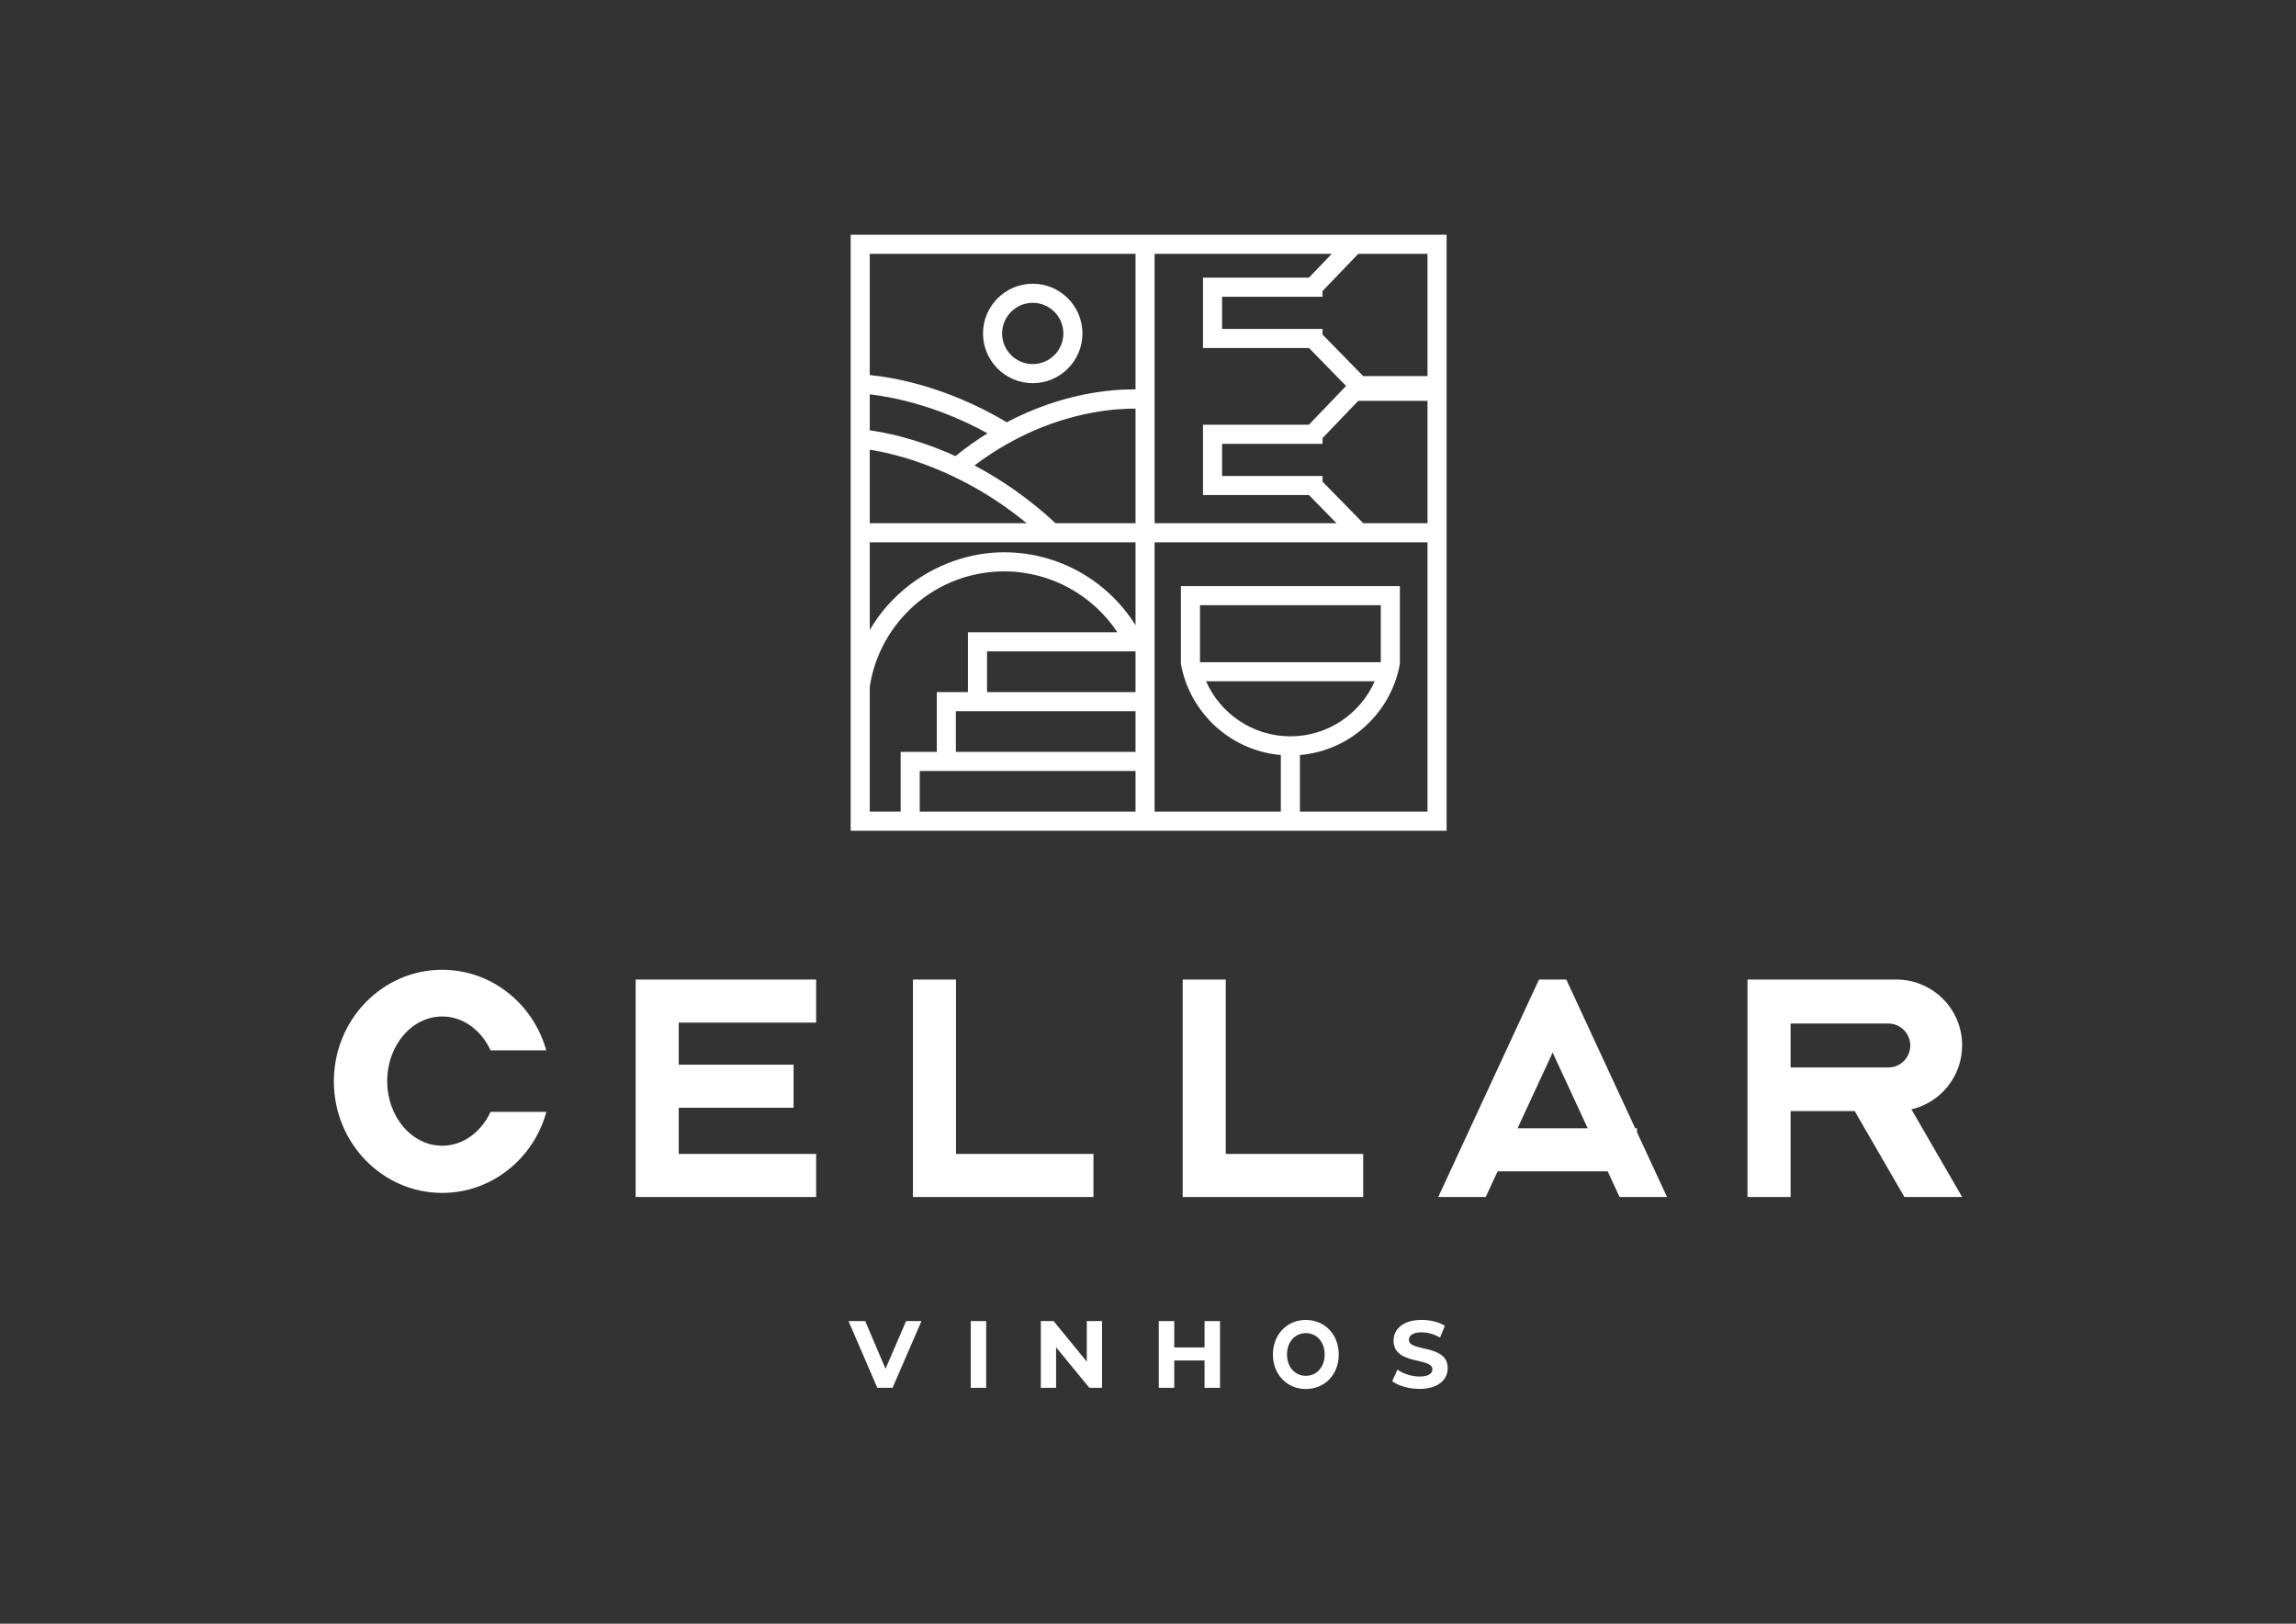 <?xml version="1.0" encoding="UTF-8"?>
<svg id="Camada_1" data-name="Camada 1" xmlns="http://www.w3.org/2000/svg" version="1.1" viewBox="0 0 841.89 595.28">
  <rect x="0" y="0" width="841.89" height="595.28" fill="#333333" stroke="none"/>
  <defs>
    <style>
      .cls-1 {
        fill: #fff;
        stroke-width: 0px;
      }
    </style>
  </defs>
  <path class="cls-1" d="M311.92,86.05v218.51h218.51V86.05h-218.51ZM423.37,93.05h64.97l-8.4,8.75h-38.83v25.78h38.86l13.61,13.91-13.64,14.22h-38.83v25.79h38.86l10.09,10.31h-66.69v-98.76ZM318.92,144.58c7.52.84,24.18,3.82,43.17,14.28-3.88,2.41-7.82,5.17-11.76,8.35-14.27-6.48-25.94-8.7-31.41-9.44v-13.19ZM318.92,164.87c9.02,1.41,33.16,6.88,57.51,26.94h-57.51v-26.94ZM330.25,297.56h-11.33v-45.82c3.66-23.9,24.36-42.26,49.27-42.26,17.32,0,32.6,8.88,41.54,22.33h-54.81v21.92h-11.42v21.92h-13.25v21.91ZM416.37,297.56h-79.12v-14.91h79.12v14.91ZM416.37,275.65h-65.87v-14.92h65.87v14.92ZM416.37,253.73h-54.45v-14.92h54.45v14.92ZM416.37,229.2c-10.06-16.04-27.9-26.72-48.18-26.72s-39.43,11.48-49.27,28.5v-32.17h97.45v30.39ZM416.37,191.81h-29.32c-10.11-9.37-20.32-16.2-29.73-21.17,3.92-2.97,7.83-5.52,11.67-7.7,2.41-1.38,4.79-2.62,7.13-3.72,17.54-8.29,32.82-9.45,40.25-9.42v42.01ZM416.37,142.75c-8.84-.09-26.85,1.34-47.21,12.05-22.23-13.23-41.91-16.49-50.24-17.3v-44.45h97.45v49.7ZM504.08,249.77c-5.25,11.87-17.14,20.18-30.93,20.18s-25.67-8.31-30.92-20.18h61.85ZM440.01,242.77v-20.9h66.29v20.9h-66.29ZM523.43,297.56h-46.78v-20.76c16.19-1.38,29.72-12.26,34.96-27.03.73-2.05,1.3-4.17,1.69-6.36v-28.54h-80.29v28.54c.39,2.19.96,4.31,1.69,6.36,5.24,14.77,18.76,25.65,34.95,27.03v20.76h-46.28v-98.75h100.06v98.75ZM523.43,191.81h-23.57l-14.92-15.24v-2.07h-36.83v-11.79h36.83v-2.09l13.1-13.66h25.39v44.85ZM523.43,137.89h-23.57l-14.92-15.24v-2.07h-36.83v-11.78h36.83v-2.1l13.1-13.65h25.39v44.84Z"/>
  <path class="cls-1" d="M378.68,140.48c10.05,0,18.23-8.18,18.23-18.23s-8.18-18.23-18.23-18.23-18.23,8.18-18.23,18.23,8.18,18.23,18.23,18.23ZM378.68,111.02c6.19,0,11.23,5.04,11.23,11.23s-5.04,11.23-11.23,11.23-11.23-5.04-11.23-11.23,5.04-11.23,11.23-11.23Z"/>
  <path class="cls-1" d="M162.14,420.04c-11.14,0-20.16-10.61-20.16-23.69s9.02-23.69,20.16-23.69c7.66,0,14.33,5.01,17.73,12.41h20.43c-4.78-17.06-20.05-29.53-38.16-29.53-21.94,0-39.72,18.31-39.72,40.9s17.78,40.9,39.72,40.9c18.17,0,33.49-12.56,38.21-29.71h-20.48c-3.4,7.39-10.07,12.41-17.73,12.41Z"/>
  <polygon class="cls-1" points="233.08 438.84 299.26 438.84 299.26 423.05 248.87 423.05 248.87 406.12 290.99 406.12 290.99 390.33 248.87 390.33 248.87 374.91 299.26 374.91 299.26 359.12 233.08 359.12 233.08 438.84"/>
  <polygon class="cls-1" points="334.76 359.12 334.76 438.84 400.94 438.84 400.94 423.05 350.55 423.05 350.55 359.12 334.76 359.12"/>
  <path class="cls-1" d="M600.26,413.65h-.67l-21.57-46.55-3.7-7.98h-10.01l-3.7,7.98-33.23,71.74h17.4l4.36-9.4h40.36l4.36,9.4h17.4l-11-23.74v-1.45ZM556.45,413.65l12.87-27.76,12.86,27.76h-25.73Z"/>
  <polygon class="cls-1" points="449.46 359.12 433.66 359.12 433.66 438.84 499.85 438.84 499.85 423.05 449.46 423.05 449.46 359.12"/>
  <path class="cls-1" d="M719.47,383.23c0-6.66-2.7-12.69-7.07-17.05-4.36-4.36-10.39-7.06-17.05-7.06h-54.58v79.72h15.8v-31.49h23.5l18.23,31.49h21.17l-18.6-32.13c10.66-2.49,18.6-12.06,18.6-23.48ZM692.39,391.36h-35.82v-16.12h35.82c2.23,0,4.24.9,5.7,2.36s2.36,3.47,2.36,5.7c0,4.45-3.61,8.06-8.06,8.06Z"/>
  <polygon class="cls-1" points="324.7 501.81 317.25 484.33 311.13 484.33 321.69 508.8 327.28 508.8 337.88 484.33 332.25 484.33 324.7 501.81"/>
  <rect class="cls-1" x="355.95" y="484.33" width="5.66" height="24.47"/>
  <polygon class="cls-1" points="398.5 499.19 386.33 484.33 381.65 484.33 381.65 508.8 387.24 508.8 387.24 493.94 399.44 508.8 404.09 508.8 404.09 484.33 398.5 484.33 398.5 499.19"/>
  <polygon class="cls-1" points="441.68 493.98 430.57 493.98 430.57 484.33 424.9 484.33 424.9 508.8 430.57 508.8 430.57 498.77 441.68 498.77 441.68 508.8 447.35 508.8 447.35 484.33 441.68 484.33 441.68 493.98"/>
  <path class="cls-1" d="M478.82,483.91c-6.96,0-12.07,5.38-12.07,12.66s5.1,12.66,12.07,12.66,12.07-5.35,12.07-12.66-5.14-12.66-12.07-12.66ZM478.82,504.4c-3.94,0-6.9-3.18-6.9-7.83s2.96-7.83,6.9-7.83,6.9,3.18,6.9,7.83-2.96,7.83-6.9,7.83Z"/>
  <path class="cls-1" d="M516.61,491.25c0-1.54,1.29-2.8,4.65-2.8,2.17,0,4.51.63,6.78,1.92l1.75-4.3c-2.27-1.43-5.42-2.17-8.49-2.17-6.96,0-10.31,3.46-10.31,7.62,0,9.09,14.23,5.94,14.23,10.52,0,1.5-1.36,2.62-4.72,2.62-2.94,0-6.01-1.05-8.08-2.55l-1.92,4.26c2.17,1.68,6.08,2.83,9.96,2.83,6.99,0,10.38-3.5,10.38-7.59,0-8.98-14.23-5.87-14.23-10.38Z"/>
</svg>
